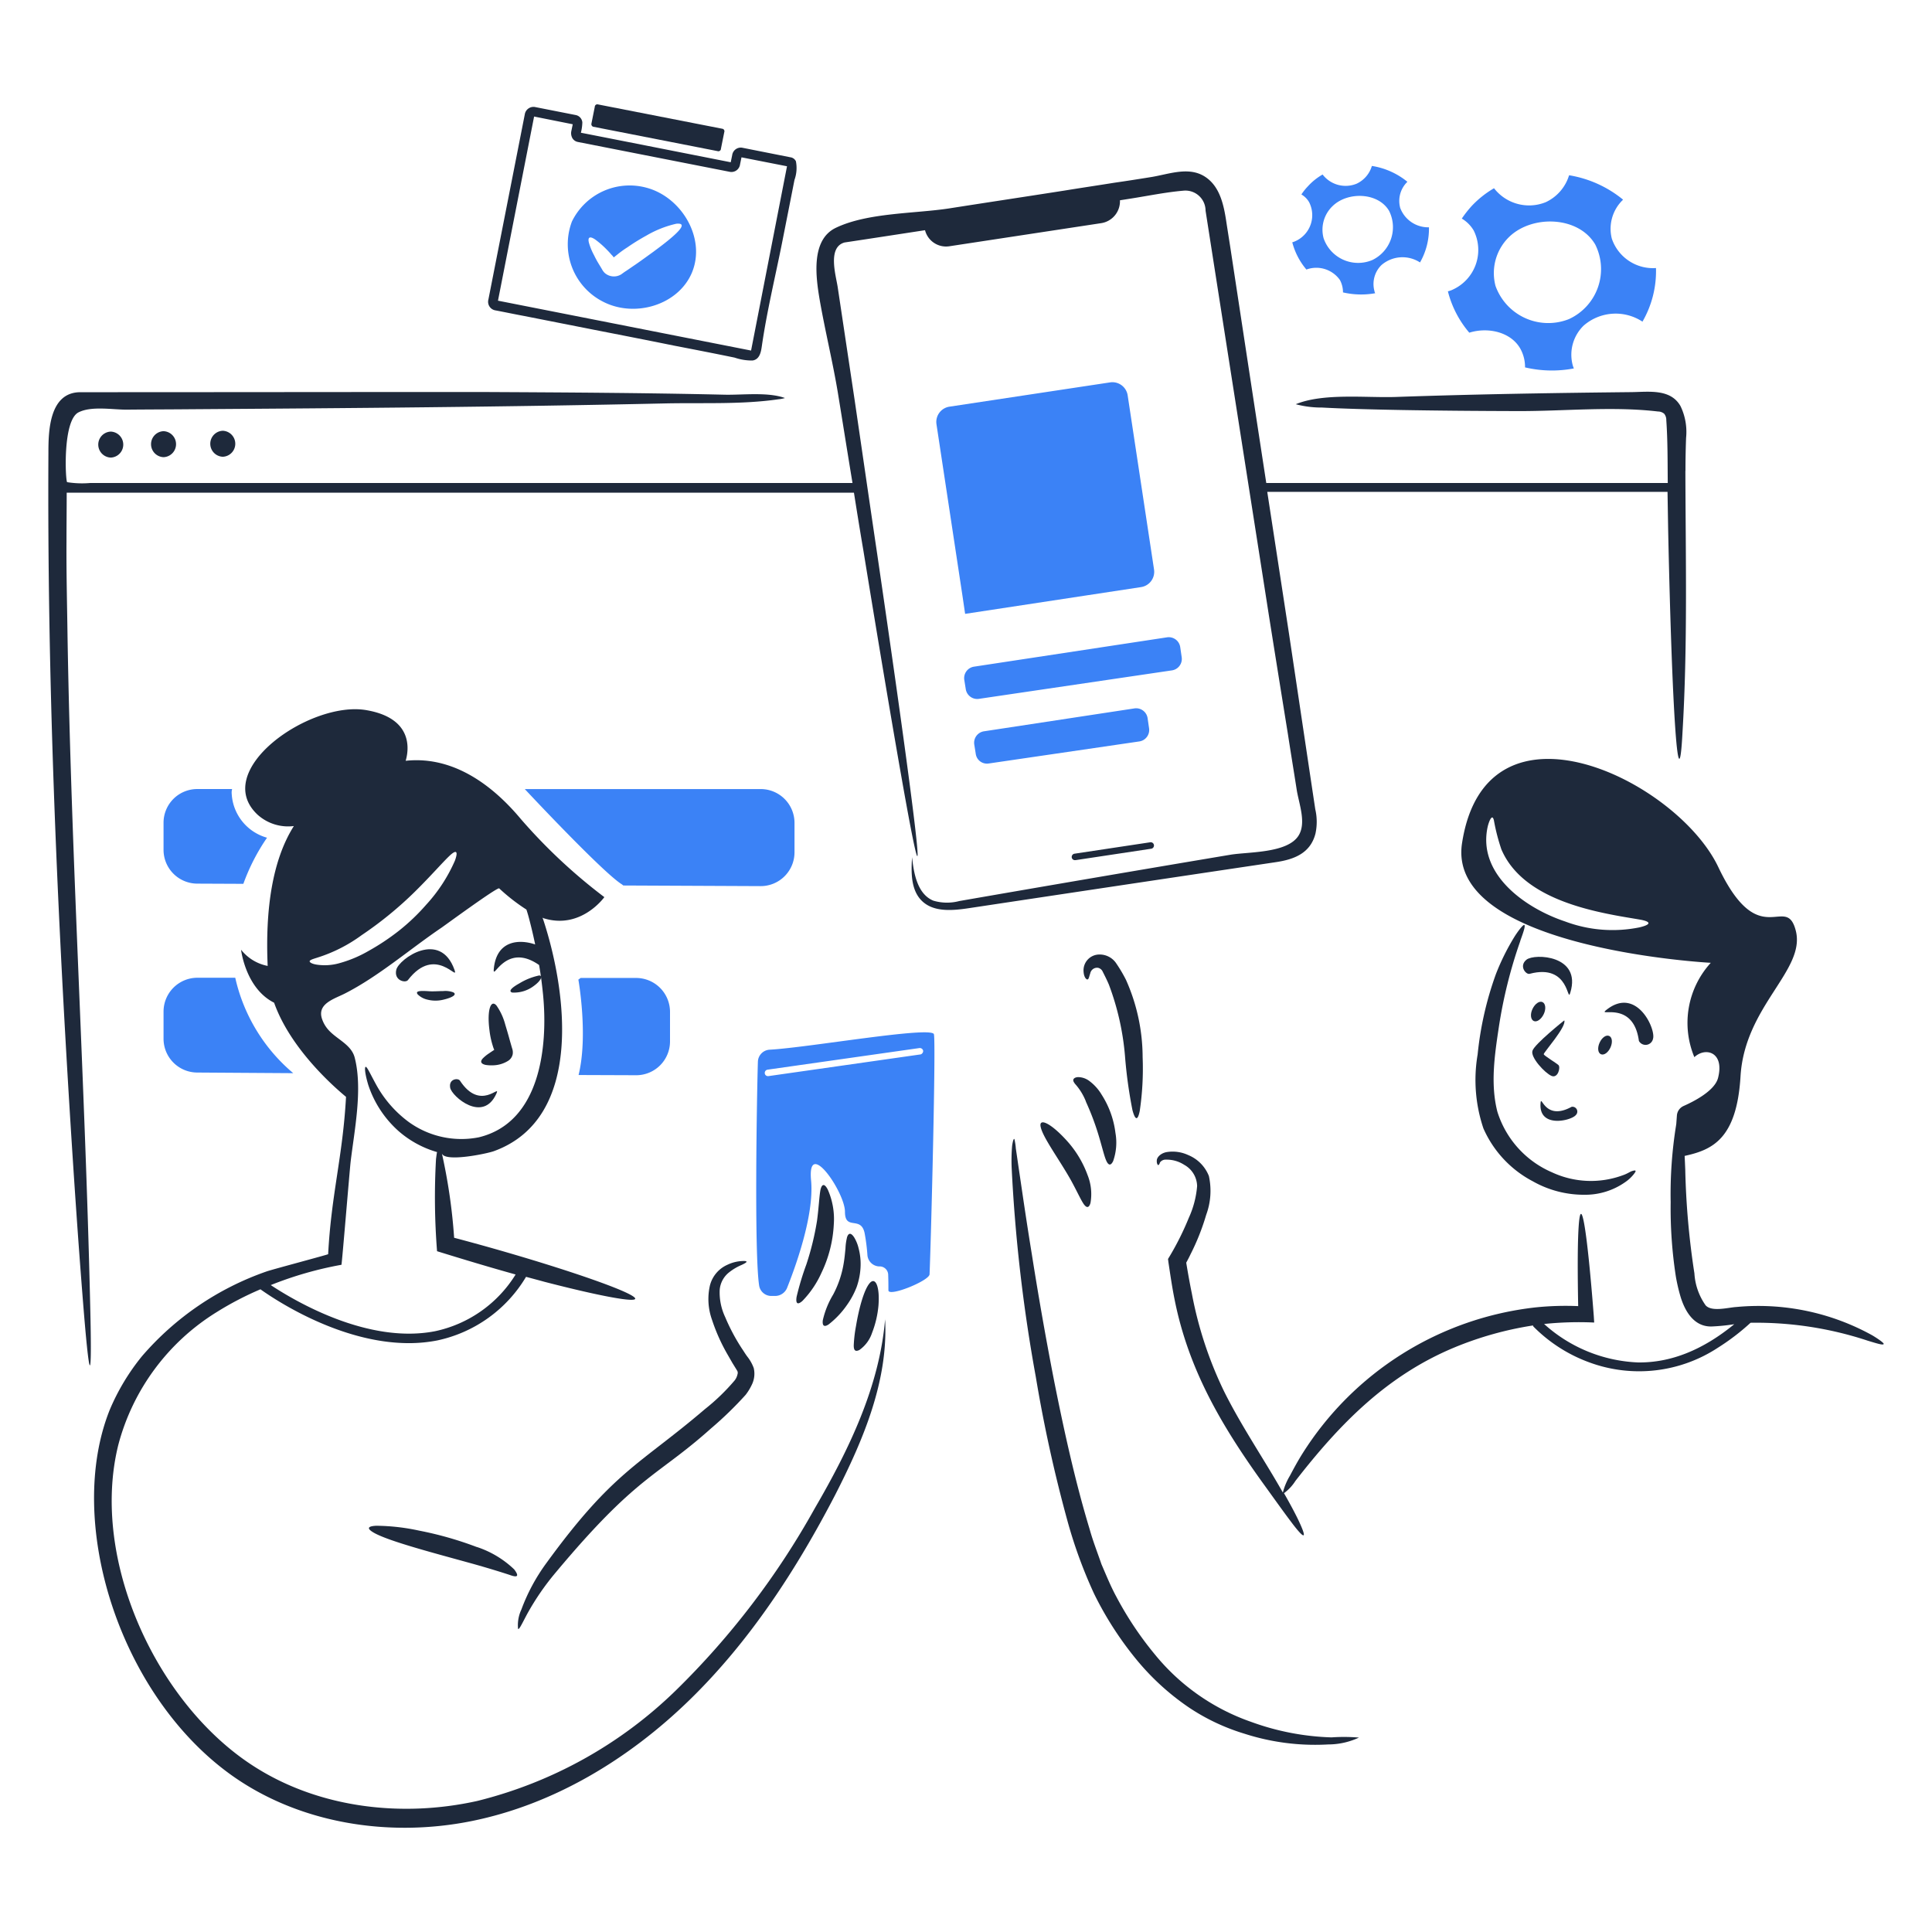 <svg viewBox="0 0 200 200" xmlns="http://www.w3.org/2000/svg" id="Coding-A-Website-2--Streamline-Brooklyn.svg"><desc>Coding A Website 2 Streamline Illustration: https://streamlinehq.com</desc><path d="M27.644 86.718a20.856 20.856 0 0 0 -2.452 4.776l-4.776 -0.021a3.5 3.5 0 0 1 -3.486 -3.507v-2.8a3.489 3.489 0 0 1 3.507 -3.485h3.593a1.338 1.338 0 0 0 -0.043 0.5 5 5 0 0 0 3.657 4.539Z" fill="#3b82f6" stroke-width="1"></path><path d="M82.247 85.169v3.055a3.5 3.5 0 0 1 -3.528 3.507l-14.2 -0.065a1.208 1.208 0 0 0 -0.194 -0.15c-2.087 -1.356 -10 -9.832 -10 -9.832h24.416a3.5 3.5 0 0 1 3.506 3.485Z" fill="#3b82f6" stroke-width="1"></path><path d="m30.355 111.094 -9.939 -0.065a3.5 3.5 0 0 1 -3.486 -3.507v-2.8a3.507 3.507 0 0 1 3.507 -3.506h3.916a18.085 18.085 0 0 0 6 9.875Z" fill="#3b82f6" stroke-width="1"></path><path d="M69.36 104.747v3.053a3.5 3.5 0 0 1 -3.528 3.507l-5.938 -0.022c1.011 -4.109 -0.021 -9.875 -0.021 -9.875l0.236 -0.172h5.723a3.512 3.512 0 0 1 3.528 3.509Z" fill="#3b82f6" stroke-width="1"></path><path d="m99.975 71.335 -0.151 -0.946a1.2 1.2 0 0 1 1.012 -1.377l19.964 -3.034a1.2 1.2 0 0 1 1.377 1.012l0.15 1.032A1.2 1.2 0 0 1 121.3 69.4l-19.987 2.948a1.2 1.2 0 0 1 -1.338 -1.013Z" fill="#3b82f6" stroke-width="1"></path><path d="m101.008 78.026 -0.151 -0.946a1.2 1.2 0 0 1 1.011 -1.377l15.555 -2.367a1.2 1.2 0 0 1 1.377 1.011l0.15 1.033a1.2 1.2 0 0 1 -1.032 1.377l-15.576 2.281a1.169 1.169 0 0 1 -1.334 -1.012Z" fill="#3b82f6" stroke-width="1"></path><path d="M88.96 139.751c-0.474 0.236 -0.581 -0.044 -0.581 -0.474a14.106 14.106 0 0 1 0.237 -2.022c0.3 -1.807 0.839 -3.808 1.441 -4.454 0.581 -0.623 1.033 0.388 0.882 2.345a10.325 10.325 0 0 1 -0.667 2.84 3.508 3.508 0 0 1 -1.312 1.765Z" fill="#1e293b" stroke-width="1"></path><path d="M87.669 128.133c0.151 -0.538 0.43 -0.538 0.753 -0.043a3.882 3.882 0 0 1 0.452 1.1 6.383 6.383 0 0 1 0.215 1.829 7.219 7.219 0 0 1 -0.409 2.216 8.528 8.528 0 0 1 -1.011 1.871 9.08 9.08 0 0 1 -1.893 2c-0.452 0.3 -0.667 0.151 -0.6 -0.43a9.017 9.017 0 0 1 1.076 -2.668 10.49 10.49 0 0 0 1.1 -3.313c0.086 -0.516 0.129 -1.033 0.172 -1.463a5.586 5.586 0 0 1 0.151 -1.1Z" fill="#1e293b" stroke-width="1"></path><path d="M84.937 123.163c0.15 -0.645 0.43 -0.645 0.753 -0.021a7.556 7.556 0 0 1 0.624 3.614 13.04 13.04 0 0 1 -1.27 4.991 10.1 10.1 0 0 1 -1.979 2.926c-0.516 0.452 -0.71 0.258 -0.6 -0.43a29.068 29.068 0 0 1 1.011 -3.356 28.979 28.979 0 0 0 1.1 -4.5c0.189 -1.395 0.232 -2.557 0.361 -3.224Z" fill="#1e293b" stroke-width="1"></path><path d="M75.3 130.93a3.959 3.959 0 0 1 1.528 -0.388c0.323 -0.021 0.473 0.022 0.452 0.087s-0.194 0.172 -0.517 0.322a5.523 5.523 0 0 0 -1.248 0.732 2.576 2.576 0 0 0 -1.011 1.828 5.968 5.968 0 0 0 0.56 2.819 20.415 20.415 0 0 0 1.736 3.27c0.194 0.28 0.366 0.581 0.581 0.86a4.24 4.24 0 0 1 0.646 1.162 2.57 2.57 0 0 1 -0.129 1.571 5.6 5.6 0 0 1 -0.71 1.2 37.776 37.776 0 0 1 -3.593 3.485c-5.645 5.05 -7.594 4.762 -16.071 14.909a26.621 26.621 0 0 0 -2.969 4.324c-0.581 1.1 -0.818 1.614 -0.925 1.506a3.8 3.8 0 0 1 0.344 -2 19.555 19.555 0 0 1 2.582 -4.8c6.965 -9.578 9.644 -10.156 16.415 -15.942a21.55 21.55 0 0 0 3.076 -2.969 1.544 1.544 0 0 0 0.3 -0.645 0.453 0.453 0 0 0 -0.022 -0.345l-0.237 -0.387 -0.279 -0.452q-0.258 -0.452 -0.517 -0.9a19.173 19.173 0 0 1 -1.592 -3.572 6.345 6.345 0 0 1 -0.215 -3.506 3.2 3.2 0 0 1 1.815 -2.169Z" fill="#1e293b" stroke-width="1"></path><path d="M96.683 107.07c-0.193 -0.882 -12.994 1.377 -17 1.593a1.288 1.288 0 0 0 -1.226 1.247c-0.108 3.507 -0.387 19.793 0.129 23.171a1.274 1.274 0 0 0 1.269 1.076h0.409a1.345 1.345 0 0 0 1.2 -0.8c0.817 -2.044 2.84 -7.509 2.5 -11.145 -0.431 -4.539 3.506 1.205 3.506 3.228s1.678 0.344 2.044 2.259a19.968 19.968 0 0 1 0.28 2.216A1.275 1.275 0 0 0 91 131.1a0.886 0.886 0 0 1 0.946 0.9c0.022 0.56 0.022 1.1 0.022 1.571 0 0.731 4.238 -0.99 4.26 -1.657 0.172 -4.216 0.667 -23.966 0.451 -24.849Zm-1.42 2.087L79.537 111.4h-0.044a0.325 0.325 0 0 1 -0.322 -0.28 0.342 0.342 0 0 1 0.279 -0.387l15.727 -2.238a0.352 0.352 0 0 1 0.388 0.28 0.376 0.376 0 0 1 -0.3 0.387Z" fill="#3b82f6" stroke-width="1"></path><path d="M174.479 48.746q0 -1.712 0.064 -3.421a6.132 6.132 0 0 0 -0.581 -3.292c-1.033 -1.807 -3.27 -1.463 -5.056 -1.441 -8.132 0.086 -16.264 0.215 -24.4 0.5 -3.055 0.107 -7.508 -0.431 -10.37 0.753a10.371 10.371 0 0 0 2.733 0.344c3.872 0.215 11.316 0.344 20.2 0.366 4.777 0.021 9.832 -0.517 14.566 0.043a0.991 0.991 0 0 1 0.645 0.236 1.031 1.031 0 0 1 0.215 0.667c0.151 2.152 0.129 4.325 0.151 6.5h-41.562c-1.226 -7.981 -2.474 -16.2 -3.743 -24.526 0 0 -0.409 -2.6 -0.409 -2.624 -0.236 -1.528 -0.6 -3.292 -1.871 -4.325 -1.786 -1.463 -4.024 -0.473 -6.046 -0.172 -1.2 0.194 -2.431 0.387 -3.636 0.559 -1.742 0.28 -3.485 0.538 -5.206 0.818 -3.98 0.624 -7.982 1.226 -11.962 1.85 -3.55 0.538 -8.412 0.431 -11.682 2 -2.625 1.248 -2.066 5.142 -1.678 7.444 0.559 3.206 1.333 6.347 1.871 9.552 0.538 3.292 1.033 6.433 1.528 9.423H9.336a9.813 9.813 0 0 1 -2.388 -0.086c-0.179 -0.189 -0.479 -6.4 1.183 -7.228 1.355 -0.689 3.593 -0.259 5.056 -0.28 2.216 -0.022 4.453 -0.022 6.669 -0.043 16.329 -0.108 32.659 -0.237 48.967 -0.6 3.851 -0.087 7.938 0.129 11.768 -0.431a3.338 3.338 0 0 0 0.667 -0.129c-1.786 -0.645 -4.389 -0.3 -6.261 -0.344 -8.412 -0.194 -16.846 -0.237 -25.279 -0.28 -13.791 0 -27.624 0.022 -41.393 0.022 -3.27 0 -3.313 4.13 -3.313 6.3 -0.13 23 0.839 46 2.259 68.953 0.387 6.175 0.8 12.328 1.29 18.5 0.689 8.714 0.99 9.639 0.775 0.71 -0.536 -23.088 -1.958 -46.13 -2.345 -69.193 -0.043 -3.249 -0.129 -6.519 -0.108 -9.768 0 -1.7 0.022 -3.4 0.022 -5.1H88.4c0.323 2.043 0.646 4.044 0.969 5.938 1.613 9.9 2.926 17.684 3.872 23.063 1.893 10.778 2.345 11.9 0.882 0.817 -0.731 -5.55 -1.871 -13.6 -3.313 -23.45 -0.731 -4.927 -1.506 -10.284 -2.345 -16.007q-0.581 -3.872 -1.162 -7.745 -0.29 -1.937 -0.581 -3.872c-0.172 -1.184 -1.1 -4.153 0.71 -4.647 2.733 -0.409 5.508 -0.84 8.326 -1.27a2.247 2.247 0 0 0 2.542 1.659L114 23.1a2.292 2.292 0 0 0 1.937 -2.367l1.226 -0.193c1.764 -0.28 3.55 -0.646 5.336 -0.8a2.084 2.084 0 0 1 2.3 2.065c2.173 13.941 4.41 28.162 6.561 41.931q0.969 6.1 1.958 12.22c0.3 1.958 0.624 3.916 0.925 5.852 0.237 1.441 1.011 3.4 0.172 4.711 -1.161 1.808 -5.12 1.657 -7.013 1.958q-14.039 2.356 -28.1 4.8a4.953 4.953 0 0 1 -2.689 -0.043c-1.614 -0.667 -2.022 -2.754 -2.194 -4.5 -0.108 1.571 -0.13 3.378 0.989 4.5 1.227 1.226 3.206 1.033 4.927 0.774q15.844 -2.388 31.712 -4.754c1.915 -0.28 3.614 -0.925 4.131 -2.969a5.78 5.78 0 0 0 -0.022 -2.517c-0.861 -5.723 -1.764 -11.79 -2.711 -18.115 -0.731 -4.776 -1.484 -9.7 -2.259 -14.737h41.436c0.022 1.312 0.044 2.646 0.065 3.937 0.409 19.3 1.076 28.743 1.484 20.976 0.538 -8.95 0.323 -18.007 0.3 -27.086Z" fill="#1e293b" stroke-width="1"></path><path d="M11.466 47.369a1.346 1.346 0 0 0 0 -2.69 1.346 1.346 0 0 0 0 2.69Z" fill="#1e293b" stroke-width="1"></path><path d="M16.93 47.326a1.346 1.346 0 0 0 0 -2.69 1.346 1.346 0 0 0 0 2.69Z" fill="#1e293b" stroke-width="1"></path><path d="M23.062 47.283a1.346 1.346 0 0 0 0 -2.69 1.346 1.346 0 0 0 0 2.69Z" fill="#1e293b" stroke-width="1"></path><path d="m99.631 61.654 -2.689 -17.749a1.6 1.6 0 0 1 1.333 -1.805l16.652 -2.517a1.6 1.6 0 0 1 1.807 1.333l2.733 18.051a1.6 1.6 0 0 1 -1.334 1.807L99.91 63.547Z" fill="#3b82f6" stroke-width="1"></path><path d="M111.27 89.042a0.327 0.327 0 0 1 -0.323 -0.28 0.343 0.343 0 0 1 0.28 -0.387l7.853 -1.184a0.338 0.338 0 0 1 0.107 0.667l-7.852 1.184Z" fill="#1e293b" stroke-width="1"></path><path d="M166.863 24.736A4.152 4.152 0 0 1 168 20.691a0.021 0.021 0 0 1 0.021 -0.021 11.809 11.809 0 0 0 -5.529 -2.518h-0.064a4.515 4.515 0 0 1 -2.41 2.776 4.592 4.592 0 0 1 -5.357 -1.442 10.225 10.225 0 0 0 -2.324 1.851 11.44 11.44 0 0 0 -1.011 1.29 3.533 3.533 0 0 1 1.227 1.227 4.512 4.512 0 0 1 -2.13 6.11 2.3 2.3 0 0 1 -0.538 0.193 10.6 10.6 0 0 0 2.216 4.282c1.915 -0.6 4.281 -0.086 5.271 1.635a3.9 3.9 0 0 1 0.5 1.958 12.122 12.122 0 0 0 5.055 0.107 2.538 2.538 0 0 1 -0.129 -0.366 4.207 4.207 0 0 1 1.14 -4.066 5.044 5.044 0 0 1 6.089 -0.409 10.447 10.447 0 0 0 1.4 -5.55 4.5 4.5 0 0 1 -4.561 -3.012Zm-4.411 8.283a5.8 5.8 0 0 1 -7.637 -3.421 5.211 5.211 0 0 1 1.441 -5.1c2.388 -2.28 7.164 -2.13 8.885 0.818a5.692 5.692 0 0 1 -2.689 7.7Z" fill="#3b82f6" stroke-width="1"></path><path d="M144.94 21.487a2.753 2.753 0 0 1 0.731 -2.646l0.022 -0.022a7.673 7.673 0 0 0 -3.636 -1.635h-0.043a2.935 2.935 0 0 1 -1.571 1.829 3 3 0 0 1 -3.528 -0.947 6.2 6.2 0 0 0 -1.528 1.227 5.7 5.7 0 0 0 -0.667 0.839 2.163 2.163 0 0 1 0.8 0.8 2.95 2.95 0 0 1 -1.4 4.023 2.333 2.333 0 0 1 -0.344 0.129 7.118 7.118 0 0 0 1.463 2.818 2.994 2.994 0 0 1 3.464 1.076 2.672 2.672 0 0 1 0.322 1.291 8.275 8.275 0 0 0 3.335 0.086 0.9 0.9 0 0 1 -0.086 -0.258 2.751 2.751 0 0 1 0.726 -2.65 3.333 3.333 0 0 1 4 -0.28 7.036 7.036 0 0 0 0.925 -3.636 3.1 3.1 0 0 1 -2.99 -2.044Zm-2.905 5.443a3.779 3.779 0 0 1 -5.013 -2.259 3.381 3.381 0 0 1 0.947 -3.356c1.571 -1.506 4.712 -1.4 5.83 0.516a3.773 3.773 0 0 1 -1.764 5.1Z" fill="#3b82f6" stroke-width="1"></path><path d="m61.4 13.118 12.952 2.539a0.263 0.263 0 0 0 0.279 -0.258l0.345 -1.721a0.263 0.263 0 0 0 -0.173 -0.345L61.852 10.8a0.263 0.263 0 0 0 -0.28 0.258l-0.344 1.721a0.282 0.282 0 0 0 0.172 0.339Z" fill="#1e293b" stroke-width="1"></path><path d="M82.4 16.711a0.741 0.741 0 0 0 -0.581 -0.43l-4.991 -0.99a0.9 0.9 0 0 0 -1.033 0.775l-0.15 0.731s-15.469 -3.055 -15.512 -3.055a4.819 4.819 0 0 0 0.15 -1.076 0.848 0.848 0 0 0 -0.667 -0.753l-4.259 -0.839a0.917 0.917 0 0 0 -1.033 0.775l-3.767 19.169a0.9 0.9 0 0 0 0.667 1.1c1.033 0.194 2.044 0.409 3.076 0.6 2.389 0.473 4.8 0.946 7.186 1.419 2.754 0.538 5.508 1.076 8.262 1.636 2.108 0.408 4.216 0.817 6.3 1.247a5.477 5.477 0 0 0 1.85 0.3c0.753 -0.108 0.883 -0.9 0.969 -1.506 0.516 -3.572 1.376 -7.1 2.086 -10.65 0.431 -2.173 0.861 -4.346 1.291 -6.54a3.624 3.624 0 0 0 0.151 -1.915Zm-4.649 19.578 -26.2 -5.163 3.739 -19.062 4 0.8 -0.151 0.731a1.052 1.052 0 0 0 0.129 0.732 0.847 0.847 0 0 0 0.538 0.366l15.77 3.1a0.9 0.9 0 0 0 1.033 -0.775l0.15 -0.731 4.712 0.925Z" fill="#1e293b" stroke-width="1"></path><path d="M66.886 19.422a6.649 6.649 0 0 0 -7.68 3.507 6.667 6.667 0 0 0 3.27 8.326c3.27 1.656 7.723 0.322 9.143 -3.012 1.506 -3.572 -1.075 -7.875 -4.733 -8.821Zm0.8 6.605c-0.624 0.451 -1.269 0.925 -1.893 1.355 -0.323 0.215 -0.624 0.43 -0.947 0.645 -0.172 0.108 -0.322 0.216 -0.494 0.345a1.433 1.433 0 0 1 -1.765 -0.129 1.7 1.7 0 0 1 -0.279 -0.388l-0.129 -0.215c-0.086 -0.15 -0.173 -0.279 -0.259 -0.43 -0.172 -0.28 -0.3 -0.538 -0.43 -0.8a6.437 6.437 0 0 1 -0.516 -1.248c-0.172 -0.645 0.107 -0.731 0.645 -0.366a9.624 9.624 0 0 1 1.033 0.882c0.194 0.194 0.43 0.431 0.645 0.689a1.489 1.489 0 0 1 0.237 0.28l0.409 -0.323a10.481 10.481 0 0 1 0.989 -0.71 22.385 22.385 0 0 1 1.98 -1.226 10.888 10.888 0 0 1 3.1 -1.227c1.334 -0.129 0.172 1.033 -2.324 2.862Z" fill="#3b82f6" stroke-width="1"></path><path d="M55.269 102.058c0.774 -0.56 0.946 -1.076 0.537 -1.076a6.488 6.488 0 0 0 -2.043 0.818c-0.775 0.43 -1.162 0.8 -0.753 0.946a3.378 3.378 0 0 0 2.259 -0.688Z" fill="#1e293b" stroke-width="1"></path><path d="M49.352 160.146a36.427 36.427 0 0 0 -5.981 -1.7 21.65 21.65 0 0 0 -4.432 -0.5c-0.839 0.044 -1.032 0.259 -0.258 0.71 1.485 0.861 5.981 2.044 9.875 3.12 1.958 0.538 3.378 0.99 4.174 1.248 0.753 0.28 1.1 0.236 0.5 -0.56a10.2 10.2 0 0 0 -3.873 -2.323Z" fill="#1e293b" stroke-width="1"></path><path d="M42.231 101.455c2.861 -3.722 5.293 0.28 4.819 -1.054 -1.484 -4.174 -5.744 -1.14 -6.024 -0.021s0.947 1.42 1.205 1.075Z" fill="#1e293b" stroke-width="1"></path><path d="M50.234 110.233a3.933 3.933 0 0 0 0.925 0.043 3.052 3.052 0 0 0 1.463 -0.473 1.056 1.056 0 0 0 0.452 -0.667 1.227 1.227 0 0 0 -0.064 -0.624c-0.077 -0.263 -0.237 -0.818 -0.3 -1.054 -0.129 -0.474 -0.279 -0.968 -0.408 -1.4a6.2 6.2 0 0 0 -0.9 -1.957c-0.581 -0.689 -1.011 0.43 -0.731 2.56a8.6 8.6 0 0 0 0.344 1.613 3.212 3.212 0 0 0 0.15 0.409c-0.172 0.108 -0.365 0.237 -0.516 0.344a3.807 3.807 0 0 0 -0.667 0.538c-0.3 0.323 -0.193 0.56 0.258 0.667Z" fill="#1e293b" stroke-width="1"></path><path d="M46.921 102.725a2.355 2.355 0 0 0 -1.054 -0.129c-0.452 0 -0.925 0.043 -1.377 0.021 -0.925 -0.064 -1.549 -0.064 -1.248 0.323a2.062 2.062 0 0 0 0.99 0.538 3.411 3.411 0 0 0 1.613 0.021c1.033 -0.237 1.485 -0.559 1.076 -0.774Z" fill="#1e293b" stroke-width="1"></path><path d="M46.6 112.6c0.172 0.9 3.421 3.722 4.8 0.581 0.43 -0.99 -1.678 1.914 -3.786 -1.313 -0.194 -0.3 -1.184 -0.193 -1.012 0.732Z" fill="#1e293b" stroke-width="1"></path><path d="M91.628 136.545c-0.581 6.992 -3.744 13.511 -7.272 19.578a82.289 82.289 0 0 1 -14.393 18.868A44.906 44.906 0 0 1 49.4 186.436c-7.745 1.721 -16.243 0.753 -22.955 -3.485 -10.2 -6.411 -17.147 -21.493 -14.2 -33.369a23.063 23.063 0 0 1 10.176 -13.747 32.63 32.63 0 0 1 4.54 -2.367c1.506 1.076 8.24 5.573 15.361 5.573a15.232 15.232 0 0 0 2.947 -0.28 14.112 14.112 0 0 0 9.187 -6.583c0.645 0.172 1.291 0.344 1.915 0.516 7.487 1.936 11.273 2.452 8.455 1.119 -2.711 -1.27 -10.542 -3.765 -17.814 -5.68a58.069 58.069 0 0 0 -1.269 -8.735c0.3 0.947 4.711 0.022 5.4 -0.237 9.359 -3.42 7.508 -16.651 5.077 -24.009a1.037 1.037 0 0 0 -0.069 -0.152c0.021 0 0.043 0.022 0.086 0.043 3.894 1.248 6.325 -2.173 6.325 -2.173a56.565 56.565 0 0 1 -8.649 -8.089c-2.409 -2.883 -6.54 -6.6 -11.919 -6.024 0.259 -0.861 1.012 -4.389 -4.109 -5.25 -5.83 -0.968 -16.092 6.24 -11.23 10.822a4.727 4.727 0 0 0 3.765 1.183c-2.22 3.508 -2.969 8.588 -2.711 14.48a4.627 4.627 0 0 1 -2.754 -1.678s0.452 4 3.421 5.486c1.635 4.626 5.938 8.5 7.444 9.746 -0.334 6.176 -1.52 10.034 -1.85 16.287 0 0.043 -5.831 1.592 -6.369 1.785a30.036 30.036 0 0 0 -12.908 8.782 22.8 22.8 0 0 0 -3.335 5.551c-4.585 11.463 0.861 29.284 12.435 37.692 7.057 5.121 16.416 6.6 24.978 4.884S65.1 182.09 71.361 176s11.08 -13.511 15.1 -21.256c2.926 -5.723 5.508 -11.833 5.163 -18.2Zm-58.82 -36.682c-0.56 -0.086 -0.775 -0.258 -0.753 -0.365 0.043 -0.13 0.323 -0.216 0.8 -0.366a15.7 15.7 0 0 0 4.582 -2.324 38.5 38.5 0 0 0 5.573 -4.561c1.57 -1.549 2.8 -2.969 3.528 -3.657s0.9 -0.452 0.559 0.495a16.43 16.43 0 0 1 -2.969 4.561 21.168 21.168 0 0 1 -2.84 2.71 23.969 23.969 0 0 1 -3.141 2.087 12.71 12.71 0 0 1 -3.033 1.27 5.54 5.54 0 0 1 -2.3 0.15Zm2.538 31.067c0.044 0 0.84 -9.66 0.947 -10.628 0.387 -3.27 1.269 -7.53 0.43 -10.8 -0.365 -1.463 -2.043 -1.958 -2.9 -3.1a3.186 3.186 0 0 1 -0.473 -0.883c-0.581 -1.613 1.248 -2.108 2.345 -2.667 3.507 -1.786 6.712 -4.583 9.982 -6.8 0.409 -0.279 5.831 -4.26 6 -4.087a19.762 19.762 0 0 0 2.818 2.194c0.129 0.387 0.237 0.774 0.344 1.2 0.194 0.753 0.388 1.57 0.56 2.409 -1.635 -0.559 -4 -0.451 -4.282 2.539 -0.129 1.355 1.184 -2.861 4.69 -0.409 0.173 0.99 0.3 1.98 0.409 3.055 0.517 5.293 -0.236 13.231 -6.648 14.78a9.3 9.3 0 0 1 -7.293 -1.613 11.937 11.937 0 0 1 -3.378 -3.916c-0.6 -1.1 -0.882 -1.742 -1.032 -1.764 -0.129 -0.021 -0.129 0.581 0.258 1.872a10.993 10.993 0 0 0 3.162 4.8 10.472 10.472 0 0 0 3.959 2.151c-0.043 0.172 -0.065 0.409 -0.108 0.71a70.822 70.822 0 0 0 0.108 9.552c2.711 0.839 5.422 1.657 8.132 2.41a12.966 12.966 0 0 1 -8.347 5.873c-6.971 1.356 -14.522 -3.141 -17 -4.776a37.536 37.536 0 0 1 7.317 -2.102Z" fill="#1e293b" stroke-width="1"></path><path d="M137.84 179.853a26.538 26.538 0 0 1 -8.348 -1.614 22.28 22.28 0 0 1 -9.939 -6.97 35.022 35.022 0 0 1 -3.98 -5.96c-0.6 -1.1 -1.054 -2.237 -1.549 -3.377 -0.409 -1.2 -0.882 -2.388 -1.227 -3.636 -1.506 -4.97 -2.646 -10.2 -3.657 -15.254 -0.99 -5.077 -1.743 -9.509 -2.323 -13.188 -0.6 -3.679 -1.012 -6.583 -1.313 -8.606 -0.15 -1.011 -0.258 -1.785 -0.344 -2.345a6.241 6.241 0 0 0 -0.151 -0.989c-0.064 -0.065 -0.15 0.129 -0.236 0.71a18.088 18.088 0 0 0 -0.043 2.323 165.924 165.924 0 0 0 2.495 21.579 147.453 147.453 0 0 0 3.27 14.888 48.886 48.886 0 0 0 2.776 7.594 35.13 35.13 0 0 0 4.346 6.756 25.766 25.766 0 0 0 5.486 5.012 21.556 21.556 0 0 0 5.7 2.69 23.873 23.873 0 0 0 8.692 1.118 7.546 7.546 0 0 0 3.184 -0.71 18.5 18.5 0 0 0 -2.84 -0.021Z" fill="#1e293b" stroke-width="1"></path><path d="M112.561 101.391c0.15 0 0.172 -0.258 0.3 -0.624a0.722 0.722 0 0 1 0.8 -0.581 0.693 0.693 0 0 1 0.452 0.323c0.215 0.43 0.473 0.925 0.688 1.441a27.34 27.34 0 0 1 1.657 7.358 48.1 48.1 0 0 0 0.774 5.615c0.28 1.033 0.538 1.14 0.753 0.086a29.854 29.854 0 0 0 0.3 -5.572 19.741 19.741 0 0 0 -1.722 -8 14.878 14.878 0 0 0 -0.989 -1.678 2.06 2.06 0 0 0 -1.807 -0.947 1.638 1.638 0 0 0 -1.593 1.807c0.044 0.56 0.28 0.775 0.388 0.775Z" fill="#1e293b" stroke-width="1"></path><path d="M112.41 114.041a27.209 27.209 0 0 1 1.291 3.4c0.366 1.2 0.581 2.152 0.8 2.668s0.473 0.624 0.732 0.086a5.774 5.774 0 0 0 0.236 -2.926 9.462 9.462 0 0 0 -1.42 -3.937 4.851 4.851 0 0 0 -1.269 -1.42 1.958 1.958 0 0 0 -1.2 -0.409c-0.3 0.022 -0.452 0.151 -0.473 0.28s0.064 0.258 0.172 0.409a6 6 0 0 1 1.14 1.85Z" fill="#1e293b" stroke-width="1"></path><path d="M110.861 122.173c0.581 1.055 0.968 1.915 1.27 2.389s0.58 0.559 0.753 -0.022a5.274 5.274 0 0 0 -0.3 -2.9 10.8 10.8 0 0 0 -2.065 -3.464c-1.764 -1.979 -3.055 -2.517 -2.775 -1.463 0.258 1.1 1.936 3.356 3.119 5.464Z" fill="#1e293b" stroke-width="1"></path><path d="M193.8 138.223a24.323 24.323 0 0 0 -14.05 -2.923c-0.818 0.043 -2.539 0.538 -3.184 -0.172a6.392 6.392 0 0 1 -1.162 -3.313 81.613 81.613 0 0 1 -0.947 -10.736q-0.031 -0.774 -0.064 -1.42c2.861 -0.624 5.4 -1.742 5.787 -8.261 0.452 -7.293 6.755 -10.951 5.723 -15.039 -1.011 -4 -3.744 2.41 -8.025 -6.6s-24.031 -18.659 -26.527 -2.482C149.651 98.228 177.1 99.67 177.1 99.67a9.215 9.215 0 0 0 -1.7 9.767c1.14 -1.076 3.141 -0.538 2.452 2.151 -0.344 1.334 -2.5 2.432 -3.571 2.905a1.174 1.174 0 0 0 -0.688 0.968l-0.065 0.882c0 0.043 -0.021 0.086 -0.021 0.151a44.781 44.781 0 0 0 -0.56 7.96 46.245 46.245 0 0 0 0.538 7.7 18.743 18.743 0 0 0 0.43 1.893c0.452 1.614 1.4 3.313 3.271 3.27a20.142 20.142 0 0 0 2.345 -0.236c-3.228 2.646 -6.541 4 -9.961 3.958a15.422 15.422 0 0 1 -9.725 -3.98 34.74 34.74 0 0 1 5.185 -0.15l-0.043 -0.689c-0.71 -9.186 -1.377 -13.145 -1.592 -8.778 -0.086 1.678 -0.086 4.411 -0.022 7.767a30.221 30.221 0 0 0 -4.388 0.129 32.809 32.809 0 0 0 -24.161 15.146c-0.473 0.753 -0.882 1.506 -1.291 2.281a6.488 6.488 0 0 0 -0.731 1.742c-0.28 -0.495 -0.581 -1.011 -0.925 -1.592 -1.743 -2.926 -3.615 -5.787 -5.142 -8.842a40.072 40.072 0 0 1 -3.356 -10.176c-0.216 -1.055 -0.409 -2.13 -0.581 -3.184 0.15 -0.28 0.3 -0.56 0.43 -0.84a23.691 23.691 0 0 0 1.635 -4.109 7.152 7.152 0 0 0 0.28 -4.023A3.881 3.881 0 0 0 123 119.57a3.819 3.819 0 0 0 -2.259 -0.3c-0.623 0.129 -0.989 0.559 -0.989 0.861 -0.022 0.3 0.086 0.451 0.129 0.473 0.064 0.021 0.15 -0.086 0.193 -0.258a0.709 0.709 0 0 1 0.624 -0.3 3.356 3.356 0 0 1 1.894 0.537 2.574 2.574 0 0 1 1.333 2.195 9.78 9.78 0 0 1 -0.86 3.291 28.994 28.994 0 0 1 -1.958 3.938l-0.194 0.322 0.043 0.344c0.194 1.291 0.388 2.647 0.667 4 1.442 7.1 4.777 12.8 8.95 18.631 1.291 1.786 2.3 3.206 3.034 4.174 1.441 1.936 1.829 2.022 0.753 -0.215 -0.344 -0.71 -0.839 -1.635 -1.442 -2.689a4.729 4.729 0 0 0 1.184 -1.27c4.582 -5.9 9.487 -10.929 16.5 -13.833a35.312 35.312 0 0 1 8.089 -2.259c0.022 0.043 0.022 0.086 0.043 0.107a15.685 15.685 0 0 0 5.874 3.744 14.872 14.872 0 0 0 13.231 -1.549 23.352 23.352 0 0 0 3.378 -2.582 36.763 36.763 0 0 1 11.919 1.786l0.193 0.064c0.99 0.3 1.549 0.474 1.657 0.366 0.107 -0.043 -0.258 -0.366 -1.183 -0.925Zm-24.033 -42.232a14 14 0 0 1 -7.745 -0.6C158 94.054 152.921 90.569 154 85.6c0.022 -0.064 0.022 -0.107 0.043 -0.172 0.172 -0.6 0.344 -0.839 0.452 -0.8 0.064 0.022 0.108 0.129 0.151 0.28a20.569 20.569 0 0 0 0.774 3.012c1.85 4.346 7.25 5.959 11.489 6.777 0.968 0.193 1.958 0.344 2.947 0.516 1.1 0.215 1.033 0.5 -0.086 0.775Z" fill="#1e293b" stroke-width="1"></path><path d="M165.593 107.931c-0.236 0.516 -0.193 1.054 0.129 1.2s0.753 -0.172 0.99 -0.689 0.194 -1.054 -0.129 -1.2 -0.753 0.173 -0.99 0.689Z" fill="#1e293b" stroke-width="1"></path><path d="M159.806 104.984c0.258 -0.538 0.194 -1.1 -0.129 -1.248s-0.775 0.172 -1.033 0.71 -0.193 1.1 0.129 1.248 0.775 -0.173 1.033 -0.71Z" fill="#1e293b" stroke-width="1"></path><path d="M158.02 99.347c-0.817 0.667 -0.043 1.57 0.323 1.463 4.2 -1.119 3.872 3.184 4.217 1.936 1.183 -3.872 -3.701 -4.066 -4.54 -3.399Z" fill="#1e293b" stroke-width="1"></path><path d="M169.659 107.759a0.787 0.787 0 0 0 1.463 -0.237c0.3 -1.011 -1.721 -5.464 -4.84 -2.969 -1.012 0.8 2.8 -1.1 3.377 3.206Z" fill="#1e293b" stroke-width="1"></path><path d="M160.6 111.373c0.688 0.3 0.968 -0.9 0.731 -1.118s-1.484 -0.969 -1.527 -1.119 2.388 -2.862 2.13 -3.507c0 0 -3.077 2.453 -3.292 3.141 -0.237 0.667 1.269 2.3 1.958 2.6Z" fill="#1e293b" stroke-width="1"></path><path d="M163.119 115.44a0.5 0.5 0 0 0 -0.43 -0.861c-2.754 1.506 -3.12 -1.269 -3.206 -0.43 -0.258 2.689 3.163 1.871 3.636 1.291Z" fill="#1e293b" stroke-width="1"></path><path d="M156.837 96.873a23.822 23.822 0 0 0 -1.979 3.958 34.421 34.421 0 0 0 -1.894 8.326 15.687 15.687 0 0 0 0.6 7.659 11.33 11.33 0 0 0 5.1 5.465 10.727 10.727 0 0 0 5.378 1.4 7.191 7.191 0 0 0 4.174 -1.29 4.019 4.019 0 0 0 0.86 -0.775c0.173 -0.215 0.259 -0.344 0.237 -0.409s-0.151 -0.043 -0.366 0.022 -0.494 0.28 -0.946 0.43a9.538 9.538 0 0 1 -7.337 -0.3 10.107 10.107 0 0 1 -5.658 -6.282c-0.731 -2.862 -0.279 -5.874 0.151 -8.735a49.084 49.084 0 0 1 2.216 -8.907c0 -0.021 0.021 -0.064 0.021 -0.086 0.345 -0.947 0.517 -1.484 0.409 -1.592 -0.043 -0.086 -0.387 0.237 -0.968 1.119Z" fill="#1e293b" stroke-width="1"></path></svg>